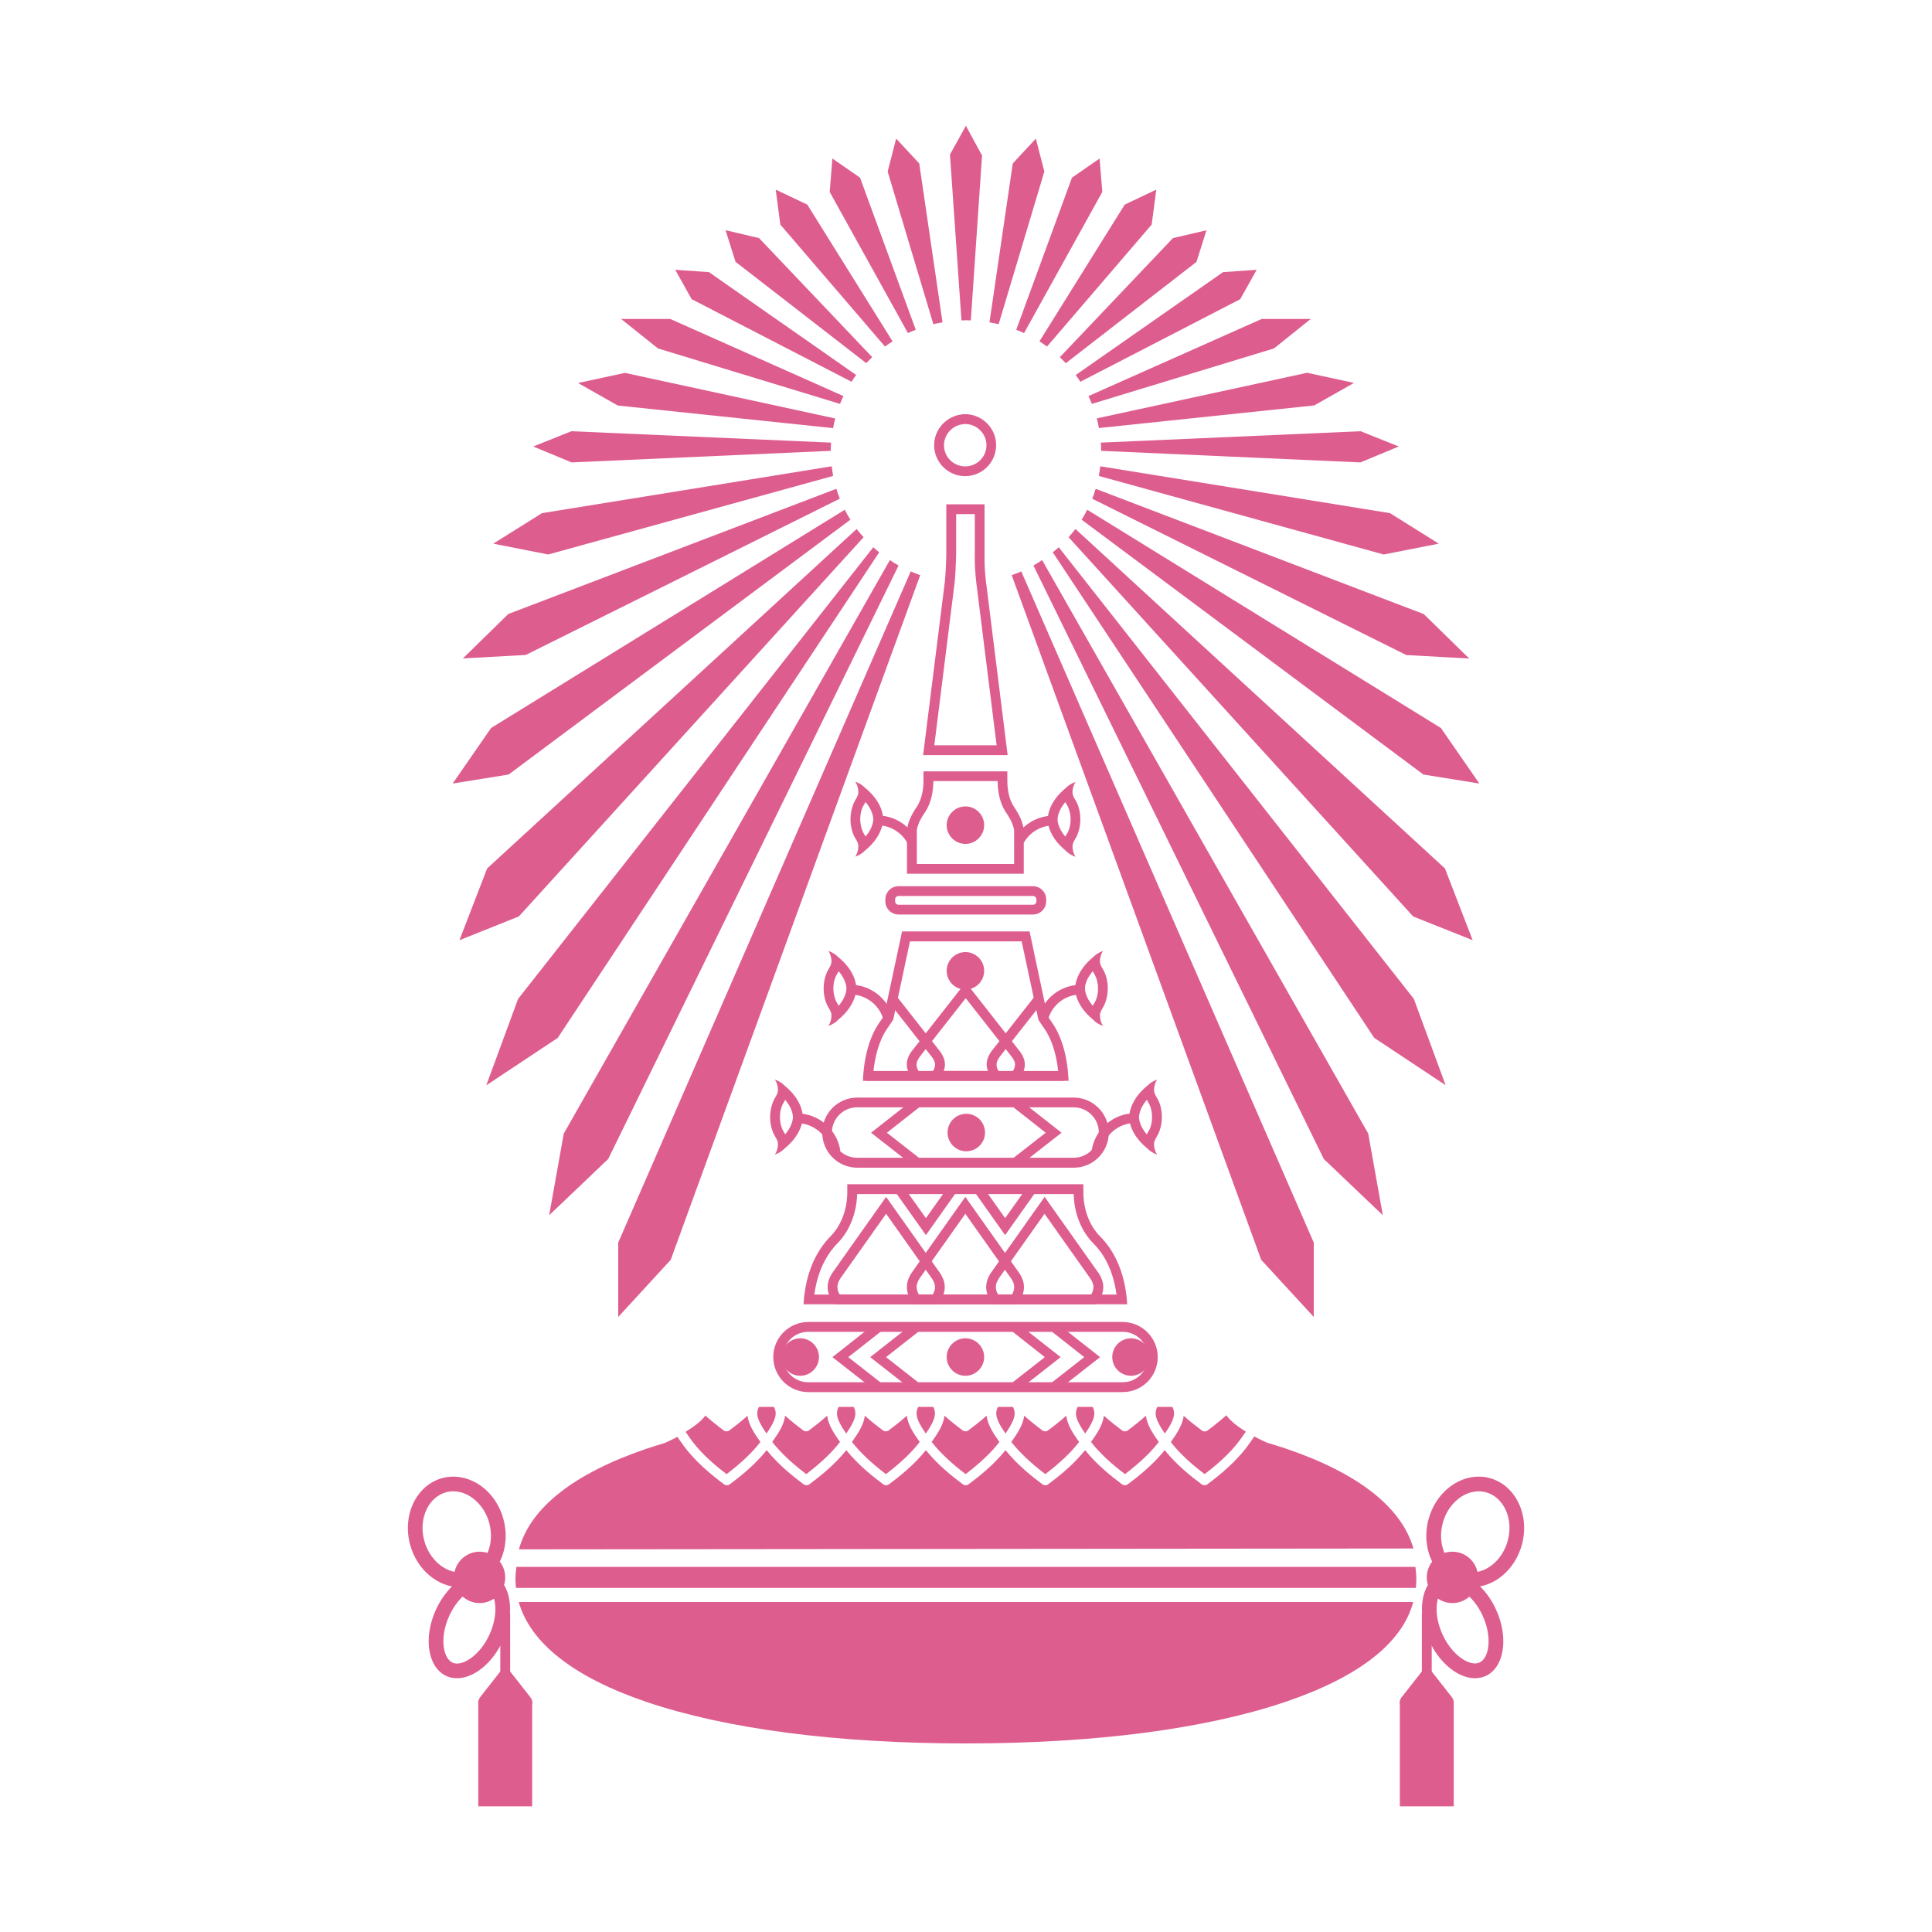 <?xml version="1.0" encoding="utf-8"?>
<!-- Generator: Adobe Illustrator 27.8.1, SVG Export Plug-In . SVG Version: 6.00 Build 0)  -->
<svg version="1.1" id="Layer_1" xmlns="http://www.w3.org/2000/svg" xmlns:xlink="http://www.w3.org/1999/xlink" x="0px" y="0px"
	 viewBox="0 0 200 200" style="enable-background:new 0 0 200 200;" xml:space="preserve">
<style type="text/css">
	.st0{fill:#939598;stroke:#000000;stroke-miterlimit:10;}
	.st1{fill:#FFFFFF;}
	.st2{fill:#015CA6;}
	.st3{clip-path:url(#SVGID_00000173152223417440004980000018422419044915878788_);}
	
		.st4{clip-path:url(#SVGID_00000036238649780280690700000013426287344727485582_);fill:url(#SVGID_00000024718019804497487630000013952825593328209833_);}
	.st5{clip-path:url(#SVGID_00000173152223417440004980000018422419044915878788_);fill:#FFFFFF;}
	
		.st6{clip-path:url(#SVGID_00000101802968002825092820000011026417959825361332_);fill:url(#SVGID_00000142143145826624502740000001396284459391806338_);}
	.st7{clip-path:url(#SVGID_00000173152223417440004980000018422419044915878788_);fill:#232020;}
	
		.st8{clip-path:url(#SVGID_00000068660608974111995610000012156325687417729709_);fill:url(#SVGID_00000020356455444581556420000004616147942627475612_);}
	.st9{fill:#231F20;}
	.st10{fill-rule:evenodd;clip-rule:evenodd;fill:#FFFFFF;}
	.st11{opacity:0.65;fill-rule:evenodd;clip-rule:evenodd;fill:#FFFFFF;}
	.st12{opacity:0.575;fill-rule:evenodd;clip-rule:evenodd;fill:#FFFFFF;}
	.st13{opacity:0.85;fill-rule:evenodd;clip-rule:evenodd;fill:#FFFFFF;}
	.st14{opacity:0.5;fill:#FFFFFF;}
	.st15{opacity:0.625;fill:#FFFFFF;}
	.st16{opacity:0.75;fill:#FFFFFF;}
	.st17{opacity:0.875;fill:#FFFFFF;}
	.st18{opacity:0.5;fill-rule:evenodd;clip-rule:evenodd;fill:#FFFFFF;}
	.st19{opacity:0.722;fill-rule:evenodd;clip-rule:evenodd;fill:#FFFFFF;}
	.st20{opacity:0.611;fill-rule:evenodd;clip-rule:evenodd;fill:#FFFFFF;}
	.st21{opacity:0.99;fill-rule:evenodd;clip-rule:evenodd;fill:#FFFFFF;}
	.st22{opacity:0.75;fill-rule:evenodd;clip-rule:evenodd;fill:#FFFFFF;}
	.st23{opacity:0.65;fill:#FFFFFF;}
	.st24{opacity:0.85;}
	.st25{opacity:0.625;fill-rule:evenodd;clip-rule:evenodd;fill:#FFFFFF;}
	.st26{opacity:0.875;fill-rule:evenodd;clip-rule:evenodd;fill:#FFFFFF;}
	.st27{fill:#00A79D;}
	.st28{fill:url(#SVGID_00000019641243661343027810000006233050167067116731_);}
	.st29{fill:url(#SVGID_00000054249936388614609990000017066742344510128051_);}
	.st30{fill:url(#SVGID_00000005968662135326183080000002126760983050516389_);}
	.st31{fill:#F9FAF6;}
	.st32{fill:#F4F5F0;}
	.st33{fill:#F0F2EB;}
	.st34{fill:#ECEEE6;}
	.st35{fill:#E8EBE1;}
	.st36{fill:#E4E8DC;}
	.st37{fill:#E1E5D7;}
	.st38{fill:#DDE2D3;}
	.st39{fill:#D9DFCE;}
	.st40{fill:#D5DDC9;}
	.st41{fill:#D2DAC5;}
	.st42{fill:#CED7C0;}
	.st43{fill:#CBD4BC;}
	.st44{fill:#C7D2B8;}
	.st45{fill:#C4CFB3;}
	.st46{fill:#C0CCAF;}
	.st47{fill:#BCCAAA;}
	.st48{fill:#B9C7A6;}
	.st49{fill:#B5C5A2;}
	.st50{fill:#B2C29E;}
	.st51{fill:#AFC09A;}
	.st52{fill:#ABBE96;}
	.st53{fill:#A7BB92;}
	.st54{fill:#A4B98E;}
	.st55{fill:#A1B78B;}
	.st56{fill:#9DB487;}
	.st57{fill:#9AB283;}
	.st58{fill:#97B080;}
	.st59{fill:#93AE7C;}
	.st60{fill:#90AC79;}
	.st61{fill:#8DAA75;}
	.st62{fill:url(#SVGID_00000082329649258421403030000000657006954362660024_);}
	.st63{fill:url(#SVGID_00000110444743575095882550000005645253821258290359_);}
	.st64{fill:#8CC483;}
	.st65{fill:url(#SVGID_00000083064729777129439290000001120425095070931892_);}
	.st66{fill:url(#SVGID_00000164485131057930434160000001884223492674601102_);}
	.st67{fill:#61A9A6;}
	.st68{fill:url(#SVGID_00000050663915952355001010000018064893090694956987_);}
	.st69{fill:url(#SVGID_00000023251058162361663000000007313193206765718426_);}
	.st70{fill:url(#SVGID_00000181073438055081713500000016709594129515001738_);}
	.st71{fill:url(#SVGID_00000176728356771965791710000003799739012533760152_);}
	.st72{fill:url(#SVGID_00000062912264483891190690000001119614357266826423_);}
	.st73{fill:url(#SVGID_00000073686802085955882360000013169469496631758999_);}
	.st74{fill:url(#SVGID_00000040576358227798882000000005096124595159718295_);}
	.st75{fill:url(#SVGID_00000076562474481404332700000016657060994627084940_);}
	.st76{fill:url(#SVGID_00000150064493865592501790000014484831388688317106_);}
	.st77{fill:url(#SVGID_00000145753790666934854590000001614824584860138162_);}
	.st78{fill:url(#SVGID_00000008148295482982066050000006927158293098687908_);}
	.st79{fill:url(#SVGID_00000039832014269526150920000006287795294776252302_);}
	.st80{fill:url(#SVGID_00000037689522372342141510000005913317436580220583_);}
	.st81{fill:url(#SVGID_00000088837549537815218360000008507091141803436446_);}
	.st82{fill:url(#SVGID_00000097474097043574978950000014200776166800213430_);}
	.st83{fill:url(#SVGID_00000014611269112587520860000009016481137729226390_);}
	.st84{fill:#F2F2F2;}
	.st85{fill:#EEEDEE;}
	.st86{fill:#C5C6C2;}
	.st87{fill:#C4C6C7;}
	.st88{fill:#E5E6E6;}
	.st89{fill:#C5C4C6;}
	.st90{fill:#E2E3E4;}
	.st91{fill:#B9BABC;}
	.st92{fill:#40A6B7;}
	.st93{fill:#56A646;}
	.st94{fill:#EAE9EB;}
	.st95{fill:#3A9DAE;}
	.st96{fill:#B2B4B7;}
	.st97{fill:#47859A;}
	.st98{fill:#505052;}
	.st99{fill:#919495;}
	.st100{fill:#A6A7AA;}
	.st101{fill:#78B042;}
	.st102{fill:#498D41;}
	.st103{fill:#C0C0C2;}
	.st104{fill:#9D9FA2;}
	.st105{fill:#9C9EA1;}
	.st106{fill:#FFFEF5;}
	.st107{fill:#F2F2EA;}
	.st108{fill:#D2D1CD;}
	.st109{fill:#DDDCD6;}
	.st110{fill:#5398AE;}
	.st111{fill:#5AA7C0;}
	.st112{fill:#58A1BA;}
	.st113{fill:#6FB8D7;}
	.st114{fill:#718E9E;}
	.st115{fill:#79CEEB;}
	.st116{fill:#45ABC9;}
	.st117{fill:#808285;}
	.st118{fill:#62BFDD;}
	.st119{fill:#BCBEC0;}
	.st120{fill:#D7D8DA;}
	.st121{fill:#BEBFC1;}
	.st122{fill:#E6E7E7;}
	.st123{fill:#C5C5C7;}
	.st124{fill:#39ACAE;}
	.st125{fill:#2B8D8F;}
	.st126{fill:#048E93;}
	.st127{fill:#077679;}
	.st128{fill:#BBBDBF;}
	.st129{fill:#C6C7C3;}
	.st130{fill:#A4A7A9;}
	.st131{fill:#D0D2D3;}
	.st132{fill:#999C9E;}
	.st133{fill:#EEEDED;}
	.st134{fill:#DBDDDD;}
	.st135{fill:#F5F5F5;}
	.st136{fill:#91A3AC;}
	.st137{fill:#E0E1E1;}
	.st138{fill:#97BACA;}
	.st139{fill:#B3C7D2;}
	.st140{fill:#F2F3F3;}
	.st141{fill:#BBCED4;}
	.st142{fill:#7E8B94;}
	.st143{fill:#6F7E85;}
	.st144{fill:#4A95B2;}
	.st145{fill:#4189A3;}
	.st146{fill:#5E7987;}
	.st147{fill:#9BA099;}
	.st148{fill:#AEB3AB;}
	.st149{fill:#9EC0CA;}
	.st150{fill:#8D918B;}
	.st151{fill:#B0B6AD;}
	.st152{fill:#E2DFD8;}
	.st153{fill:#CFCDC7;}
	.st154{fill:#979D96;}
	.st155{fill:#6F7D84;}
	.st156{fill:#748E97;}
	.st157{fill:#5EA59C;}
	.st158{fill:#4F8F86;}
	.st159{fill:#6BB8AD;}
	.st160{fill:#61AAA1;}
	.st161{fill:#26ACAC;}
	.st162{fill:#04989A;}
	.st163{fill:url(#SVGID_00000183969609853315881240000000014219786329317025_);}
	.st164{fill:#FEFEFE;}
	.st165{fill:#FCFCFC;}
	.st166{fill:#FBFBFB;}
	.st167{fill:#FAFAFA;}
	.st168{fill:#F9F9F9;}
	.st169{fill:#F8F8F8;}
	.st170{fill:#F7F7F7;}
	.st171{fill:#F6F6F6;}
	.st172{fill:#F6F5F5;}
	.st173{fill:#F5F4F4;}
	.st174{fill:#F4F4F3;}
	.st175{fill:#F3F3F2;}
	.st176{fill:#F3F2F2;}
	.st177{fill:#F2F1F1;}
	.st178{fill:#F1F1F0;}
	.st179{fill:#F0F0EF;}
	.st180{fill:#F0EFEF;}
	.st181{fill:#EFEFEE;}
	.st182{fill:#EEEEED;}
	.st183{fill:#EDECEC;}
	.st184{fill:#ECECEB;}
	.st185{fill:#EBEBEB;}
	.st186{fill:#EBEAEA;}
	.st187{fill:#EAEAE9;}
	.st188{fill:#E9E9E9;}
	.st189{fill:#E9E8E8;}
	.st190{fill:#E8E8E7;}
	.st191{fill:#E7E7E7;}
	.st192{fill:#E7E6E6;}
	.st193{fill:#E6E6E5;}
	.st194{fill:url(#SVGID_00000043431947644405357210000017234939927649001130_);}
	.st195{fill:#098FAA;stroke:#FFFFFF;stroke-width:0.431;stroke-miterlimit:10;}
	.st196{fill:url(#SVGID_00000126325123235132062320000011751522939607253153_);}
	.st197{fill:none;stroke:#FFFFFF;stroke-width:0.654;stroke-miterlimit:10;}
	.st198{fill:url(#SVGID_00000086688573399266319410000010043089620078069421_);}
	.st199{fill:url(#SVGID_00000114766093350757238410000005739152941280666240_);}
	.st200{fill:url(#SVGID_00000151545779411816425840000012571177138499309737_);}
	.st201{fill:url(#SVGID_00000088824576785318254480000006151558090708903085_);}
	.st202{fill:url(#SVGID_00000061445847220113048240000017034042625109628598_);}
	.st203{fill:url(#SVGID_00000174580720674582993540000013873418050065563573_);}
	.st204{fill:url(#SVGID_00000140704870376409605800000009022637482254713483_);}
	.st205{fill:url(#SVGID_00000108274587715337551680000001599106953121131951_);}
	.st206{fill:url(#SVGID_00000055668748265582065580000010185014599218518674_);}
	.st207{fill:url(#SVGID_00000118391947326936204010000015549077878629813649_);}
	.st208{fill:url(#SVGID_00000038386685040708205780000001918579303587654022_);}
	.st209{fill:url(#SVGID_00000118374493545510799320000007052588081762817456_);}
	.st210{fill:url(#SVGID_00000128452052868052895080000001760532876680154031_);}
	.st211{fill:url(#SVGID_00000052097579590319397740000014545661423510517438_);}
	.st212{fill:url(#SVGID_00000099646333242633909380000011950153404232851645_);}
	.st213{fill:url(#SVGID_00000070804911376177219570000001294571806882532014_);}
	.st214{fill:url(#SVGID_00000046311195461354105580000018078217007249383815_);}
	.st215{fill:url(#SVGID_00000067234619559365555270000013426550793447112361_);}
	.st216{fill:url(#SVGID_00000142137555553051712140000004828705058630178706_);}
	.st217{fill:url(#SVGID_00000041282906650693297970000005843927053202532005_);}
	.st218{fill:url(#SVGID_00000084526771828694411540000011829713437847035043_);}
	.st219{fill:url(#SVGID_00000021806175016456730600000003229574404289116042_);}
	.st220{fill:url(#SVGID_00000178892677190662576160000003445769824095030456_);}
	.st221{fill:url(#SVGID_00000088134976922211865080000006046255778195528852_);}
	.st222{fill:url(#SVGID_00000078751812358765624970000004524843017544314261_);}
	.st223{fill:url(#SVGID_00000173125000385856522140000008838423129733796228_);}
	.st224{fill:url(#SVGID_00000145033610167514989850000004907875476988226483_);}
	.st225{fill:url(#SVGID_00000155127419423699209420000014840953014474322872_);}
	.st226{fill:url(#SVGID_00000046322486609107046900000013147781964797673117_);}
	.st227{fill:url(#SVGID_00000183242679409519036290000011192710301215582620_);}
	.st228{fill:url(#SVGID_00000134214310785065729680000003434970429846009526_);}
	.st229{fill:url(#SVGID_00000046304696662924545950000002948672605715362224_);}
	.st230{fill:url(#SVGID_00000014606070098171979910000016518421215667565457_);}
	.st231{fill:#AFB0B2;}
	.st232{fill:#1172BA;}
	.st233{fill:#2BAAE2;}
	.st234{fill:#818181;}
	.st235{fill:#676767;}
	.st236{fill:#6A6B6E;}
	.st237{fill:#70CDDD;}
	.st238{fill:url(#SVGID_00000083076158752333816810000008991577768966328480_);}
	.st239{fill:url(#SVGID_00000081638104465526278070000011618847212001221549_);}
	.st240{fill:url(#SVGID_00000078023031501876474430000011533393868709879957_);}
	.st241{fill:url(#SVGID_00000168817814224590243770000011092593306183727748_);}
	.st242{fill:url(#SVGID_00000036964099424957834120000015174253233136790702_);}
	.st243{fill:url(#SVGID_00000099648993462421835630000017862076728023189948_);}
	.st244{fill:url(#SVGID_00000114793582618437164510000006219686384816897956_);}
	.st245{fill:url(#SVGID_00000073689312692548646050000018221162122905098389_);}
	.st246{fill:url(#SVGID_00000163776275446811308160000010088510843028186524_);}
	.st247{fill:url(#SVGID_00000017490854543386040910000012733280677641123519_);}
	.st248{fill:url(#SVGID_00000047754417892271878020000006598327863499164591_);}
	.st249{fill:url(#SVGID_00000045611368755438138130000009628588022370456510_);}
	.st250{fill:url(#SVGID_00000062185004337255229470000000958751596200564118_);}
	.st251{fill:url(#SVGID_00000099622702814649709340000018134885143105531312_);}
	.st252{fill:url(#SVGID_00000059271726676171367180000006482946487026843549_);}
	.st253{fill:url(#SVGID_00000059997826759264954730000006176282318394963638_);}
	.st254{fill:url(#SVGID_00000046313261815871511940000012606996883245748372_);}
	.st255{fill:url(#SVGID_00000015323344269807626380000014171781207457095820_);}
	.st256{fill:url(#SVGID_00000000903746348850110610000008321327918152250260_);}
	.st257{fill:#989898;}
	.st258{fill:#A1A2A5;}
	.st259{fill:url(#SVGID_00000005256209926885815230000012485655168941113749_);}
	.st260{fill:url(#SVGID_00000170957974228070021120000013059372419847303090_);}
	.st261{fill:url(#SVGID_00000091003621985110964480000007192276537404868490_);}
	.st262{fill:url(#SVGID_00000088132897987562558480000006409627321269828780_);}
	.st263{fill:#E7E5E5;}
	.st264{fill:#E1DFDF;}
	.st265{fill:#DBD9D9;}
	.st266{fill:#D5D3D3;}
	.st267{fill:#D0CDCD;}
	.st268{fill:#CAC8C8;}
	.st269{fill:#C5C3C2;}
	.st270{fill:#C0BDBD;}
	.st271{fill:#BBB8B8;}
	.st272{fill:#B6B3B3;}
	.st273{fill:#B2AFAF;}
	.st274{fill:#ADAAAA;}
	.st275{fill:#A8A5A5;}
	.st276{fill:#A3A0A0;}
	.st277{fill:#9F9C9C;}
	.st278{fill:#9B9798;}
	.st279{fill:#969393;}
	.st280{fill:#928F8F;}
	.st281{fill:#8D8B8B;}
	.st282{fill:#898787;}
	.st283{fill:#858383;}
	.st284{fill:#817F7F;}
	.st285{fill:#7D7B7B;}
	.st286{fill:#7A7878;}
	.st287{fill:#767474;}
	.st288{fill:#727171;}
	.st289{fill:#6E6D6D;}
	.st290{fill:#6B6A6A;}
	.st291{fill:#D6D7D9;}
	.st292{fill:#F1F1F2;}
	.st293{fill:url(#SVGID_00000072269458059622628880000004178126427826782398_);}
	.st294{fill:url(#SVGID_00000034062182176847581480000012482856658025362623_);}
	.st295{fill:url(#SVGID_00000021083347642427393520000010390432552503777668_);}
	.st296{fill:#6ABD45;}
	.st297{fill:url(#SVGID_00000001654038096786261660000002126265799174953913_);}
	.st298{fill:url(#SVGID_00000158746106299473587250000016464613443174192051_);}
	.st299{fill:url(#SVGID_00000073716218132705612220000004704042836109767867_);}
	.st300{fill:url(#SVGID_00000133506031457373189160000006576819713191250109_);}
	.st301{fill:url(#SVGID_00000091701458594195767600000008529386593985827730_);}
	.st302{fill:url(#SVGID_00000170961497177741359010000008337545497788828815_);}
	.st303{fill:url(#SVGID_00000119833054451036496180000016370210390074686896_);}
	.st304{fill:url(#SVGID_00000111175756055166214370000004528375397262326968_);}
	.st305{fill:url(#SVGID_00000161615032340940058100000003627429678620180123_);}
	.st306{fill:url(#SVGID_00000038397384415700530770000009980559142739322517_);}
	.st307{fill:url(#SVGID_00000006682598212514209370000015951363993344217789_);}
	.st308{fill:none;stroke:#FFFFFF;stroke-width:0.81;stroke-linecap:round;stroke-linejoin:round;stroke-miterlimit:10;}
	.st309{fill:url(#SVGID_00000147189994630539460060000011089684838730185659_);}
	.st310{fill:#F9F8F8;}
	.st311{fill:#F4F3F3;}
	.st312{fill:#EDECEB;}
	.st313{fill:#E5E4E4;}
	.st314{fill:#E2E0E1;}
	.st315{fill:#DEDDDD;}
	.st316{fill:#DAD9D9;}
	.st317{fill:#D7D6D6;}
	.st318{fill:#D3D2D3;}
	.st319{fill:#D0CFD0;}
	.st320{fill:#CDCCCC;}
	.st321{fill:#CAC9C9;}
	.st322{fill:#C6C5C6;}
	.st323{fill:#C3C2C3;}
	.st324{fill:#C0BFC0;}
	.st325{fill:#BDBCBD;}
	.st326{fill:#B9B9BA;}
	.st327{fill:#B6B6B7;}
	.st328{fill:#B3B3B4;}
	.st329{fill:#EFECF2;}
	.st330{fill:#D4E1DB;}
	.st331{fill:#F3F9F3;}
	.st332{fill:url(#SVGID_00000040537172057842013660000017871254789290087599_);}
	.st333{fill:url(#SVGID_00000134958451516971697380000011616993326328654512_);}
	.st334{fill:#5C5C61;}
	.st335{fill:#333333;}
	.st336{fill:#1A1A1A;}
	.st337{fill:url(#SVGID_00000102541901490829347340000002514549942933979559_);}
	.st338{fill:url(#SVGID_00000086669265409896534580000014558753873510147245_);}
	.st339{fill:url(#SVGID_00000154385381115643459160000014200656513511425708_);}
	.st340{fill:url(#SVGID_00000008838624086598744590000012760480648151642506_);}
	.st341{fill:url(#SVGID_00000074409962447827875690000004477799757479261886_);}
	.st342{fill:url(#SVGID_00000110438109614180469450000001831112595960142980_);}
	.st343{fill:url(#SVGID_00000069379273157905375310000011665264174381691555_);}
	.st344{fill:url(#SVGID_00000076601114452224741450000015040133315558288812_);}
	.st345{fill:url(#SVGID_00000101062131210277957200000015806667745391202189_);}
	.st346{fill:#C1CCC2;}
	.st347{fill:#C1282D;}
	.st348{fill:url(#SVGID_00000155824921240411656510000002846033129871333299_);}
	.st349{fill:url(#SVGID_00000169519504277195457260000005720372844853835675_);}
	.st350{fill:url(#SVGID_00000008116668033956761920000015855728918289611144_);}
	.st351{fill:url(#SVGID_00000024691186948695774210000003699307559440439680_);}
	.st352{fill:url(#SVGID_00000127016085434036731240000013182988018045896887_);}
	.st353{fill:url(#SVGID_00000054238785944595975910000016994209456624850105_);}
	.st354{fill:#21282C;}
	.st355{fill:#374045;}
	.st356{clip-path:url(#SVGID_00000087389799119161835530000011273745042673526411_);}
	.st357{fill:url(#SVGID_00000091721003930232353160000004038742588726192028_);}
	.st358{fill:url(#SVGID_00000091014012945519105610000006729165230733805983_);}
	.st359{fill:url(#SVGID_00000155848529975137073160000001063299079091996804_);}
	.st360{fill:url(#SVGID_00000069379166865924342870000000675670849334563990_);}
	.st361{fill:url(#SVGID_00000000934601751613692610000010918266201624007833_);}
	
		.st362{clip-path:url(#SVGID_00000087389799119161835530000011273745042673526411_);fill:url(#SVGID_00000042736672695704265190000011764344968186308541_);}
	
		.st363{clip-path:url(#SVGID_00000087389799119161835530000011273745042673526411_);fill:url(#SVGID_00000117662058048843852600000011499921668398475194_);}
	.st364{fill:url(#SVGID_00000089559968512241956380000011722909051252312214_);}
	.st365{fill:url(#SVGID_00000110451808211548888940000006378646540495486652_);}
	.st366{fill:url(#SVGID_00000154387675865031327290000007221994572610994091_);}
	.st367{fill:url(#SVGID_00000053522062199700441360000012539139312089702326_);}
	.st368{fill:url(#SVGID_00000010270026008064979510000012458687109475412114_);}
	.st369{fill:url(#SVGID_00000018948044887564238080000007270111778849634480_);}
	.st370{fill:url(#SVGID_00000137855074363696515240000002783610196929414844_);}
	.st371{fill:url(#SVGID_00000047759691582589995270000018318380295890404485_);}
	.st372{fill:url(#SVGID_00000106114482399073785260000004074656858320700320_);}
	.st373{fill:none;stroke:#D6D8D8;stroke-width:0.81;stroke-linecap:round;stroke-linejoin:round;stroke-miterlimit:10;}
	.st374{fill:#F7F6F6;}
	.st375{fill:#F1F0F0;}
	.st376{fill:#ECEBEA;}
	.st377{fill:#E7E6E5;}
	.st378{fill:#E3E1E0;}
	.st379{fill:#DEDCDC;}
	.st380{fill:#D9D7D7;}
	.st381{fill:#D1CFCE;}
	.st382{fill:#CCCACA;}
	.st383{fill:#C8C6C6;}
	.st384{fill:#C4C2C2;}
	.st385{fill:#C0BEBE;}
	.st386{fill:#BCBABA;}
	.st387{fill:#B9B6B6;}
	.st388{fill:#B5B3B2;}
	.st389{fill:#B1AFAF;}
	.st390{fill:#ADABAB;}
	.st391{fill:#A9A7A8;}
	.st392{fill:#A6A4A4;}
	.st393{fill:#A2A0A0;}
	.st394{fill:#9F9D9D;}
	.st395{fill:#9B999A;}
	.st396{fill:#979696;}
	.st397{fill:#949393;}
	.st398{fill:#919090;}
	.st399{fill:#8D8D8D;}
	.st400{fill:#8A898A;}
	.st401{fill:#878787;}
	.st402{fill:#848484;}
	.st403{fill:url(#SVGID_00000006674129792231192800000009940577690822857605_);}
	.st404{fill:url(#SVGID_00000099622708139522662570000012651808306770326190_);}
	.st405{fill:url(#SVGID_00000021092824538793555790000004368474184251829428_);}
	.st406{fill:url(#SVGID_00000121279944150468529240000010169443843255837081_);}
	.st407{fill:url(#SVGID_00000033359633386357992990000001704925764846509483_);}
	.st408{fill:url(#SVGID_00000127030133615327586830000002042888912729571243_);}
	.st409{fill:url(#SVGID_00000127747979229510160570000014756162216186868127_);}
	.st410{fill:url(#SVGID_00000048496652792358792900000018235068008712655238_);}
	.st411{fill:url(#SVGID_00000122715318510018342980000001266676139554606253_);}
	.st412{fill:url(#SVGID_00000112595262996126197260000006667107036519999927_);}
	.st413{fill:#232020;}
	.st414{fill:url(#SVGID_00000109750699146121277360000003802955317967137213_);}
	.st415{fill:#034EA2;}
	.st416{clip-path:url(#SVGID_00000023273817066608699260000017362315156217690264_);fill:#034EA2;}
	.st417{clip-path:url(#SVGID_00000023273817066608699260000017362315156217690264_);fill:#FFCB05;}
	.st418{clip-path:url(#SVGID_00000023273817066608699260000017362315156217690264_);fill:#ED1A3B;}
	.st419{fill:#F37021;}
	.st420{fill:#282560;}
	.st421{fill:#2DA9E1;}
	.st422{fill:#E9262A;}
	.st423{fill:#7E4394;}
	.st424{fill:none;stroke:#FFFFFF;stroke-width:1.079;}
	.st425{fill:#B5924B;}
	.st426{fill:#595A5C;}
	.st427{fill:#0664A7;}
	.st428{fill:#FFC533;}
	.st429{fill:#231F1F;}
	.st430{fill:#3A4B78;}
	.st431{fill:#E95B27;}
	.st432{fill:#EF5326;}
	.st433{fill:#21356B;}
	.st434{fill:#C5342D;}
	.st435{fill:#FCB715;}
	.st436{fill:#C8262D;}
	.st437{fill:#FFCD7C;}
	.st438{fill:#FECF8C;}
	.st439{fill:#E29726;}
	.st440{fill:#232022;}
	.st441{fill:#FFCB05;}
	.st442{fill:#CE9A2D;}
	.st443{fill:#FFCD67;}
	.st444{fill:#FDFDFD;}
	.st445{fill:#F4F4F4;}
	.st446{fill:#F3F3F3;}
	.st447{fill:#F1F1F1;}
	.st448{fill:#F0F0F0;}
	.st449{fill:#EEEEEE;}
	.st450{fill:#EDEDED;}
	.st451{fill:#ECECEC;}
	.st452{fill:#ECEBEB;}
	.st453{fill:#EBEBEA;}
	.st454{fill:#E8E8E8;}
	.st455{fill:#E8E7E7;}
	.st456{fill:#E5E5E4;}
	.st457{fill:#E4E4E4;}
	.st458{fill:#E4E3E3;}
	.st459{fill:#E3E2E2;}
	.st460{fill:#E2E1E1;}
	.st461{fill:#E1E1E0;}
	.st462{fill:#E0E0DF;}
	.st463{fill:#DFDFDF;}
	.st464{fill:#DFDEDE;}
	.st465{fill:#DDDDDC;}
	.st466{fill:#DCDCDB;}
	.st467{fill:#DBDBDA;}
	.st468{fill:#DBDADA;}
	.st469{fill:#D9D8D8;}
	.st470{fill:#D8D8D7;}
	.st471{fill:#D7D7D6;}
	.st472{fill:#D7D6D5;}
	.st473{fill:#D6D5D5;}
	.st474{fill:#D5D4D4;}
	.st475{fill:#D4D4D3;}
	.st476{fill:#D3D3D2;}
	.st477{fill:#D3D2D1;}
	.st478{fill:#D2D1D0;}
	.st479{fill:#D1D0D0;}
	.st480{fill:#D0CFCF;}
	.st481{fill:#CFCFCE;}
	.st482{fill:#CFCECD;}
	.st483{fill:#CECDCC;}
	.st484{fill:#CDCCCB;}
	.st485{fill:#CCCBCB;}
	.st486{fill:#CBCBCA;}
	.st487{fill:#CACAC9;}
	.st488{fill:#CAC9C8;}
	.st489{fill:#C9C8C7;}
	.st490{fill:#C8C7C6;}
	.st491{fill:#C7C6C6;}
	.st492{fill:#C6C6C5;}
	.st493{fill:#C6C5C4;}
	.st494{fill:#C5C4C3;}
	.st495{fill:#C4C3C2;}
	.st496{fill:#C3C2C1;}
	.st497{fill:#C2C2C1;}
	.st498{fill:#C2C1C0;}
	.st499{fill:#C1C0BF;}
	.st500{fill:#C0BFBE;}
	.st501{fill:#BFBEBD;}
	.st502{fill:#BEBDBC;}
	.st503{fill:#BDBCBB;}
	.st504{fill:#BCBBBA;}
	.st505{fill:#BBBAB9;}
	.st506{fill:#BAB9B8;}
	.st507{fill:#BAB9B7;}
	.st508{fill:#B9B8B7;}
	.st509{fill:#B8B7B6;}
	.st510{fill:#B7B6B5;}
	.st511{fill:#B6B5B4;}
	.st512{fill:#B5B4B3;}
	.st513{fill:#B4B3B2;}
	.st514{fill:#B3B2B1;}
	.st515{fill:#B2B1B0;}
	.st516{fill:#B1B0AF;}
	.st517{fill:#B1AFAE;}
	.st518{fill:#B0AFAE;}
	.st519{fill:#AFAEAD;}
	.st520{fill:#AEADAC;}
	.st521{fill:#ADACAB;}
	.st522{fill:#ADABAA;}
	.st523{fill:#ACABA9;}
	.st524{fill:#ABAAA9;}
	.st525{fill:#AAA9A8;}
	.st526{fill:#A9A8A7;}
	.st527{fill:#A9A7A6;}
	.st528{fill:#A8A6A5;}
	.st529{fill:#A7A6A4;}
	.st530{fill:#A6A5A4;}
	.st531{fill:#A5A4A3;}
	.st532{fill:#A5A3A2;}
	.st533{fill:#A4A2A1;}
	.st534{fill:#A3A2A0;}
	.st535{fill:#A2A19F;}
	.st536{fill:#A1A09F;}
	.st537{fill:#A09F9E;}
	.st538{fill:#A09E9D;}
	.st539{fill:#9F9D9C;}
	.st540{fill:#9E9D9B;}
	.st541{fill:#9D9C9A;}
	.st542{fill:#9C9B9A;}
	.st543{fill:#9C9A99;}
	.st544{fill:#9B9998;}
	.st545{fill:#9A9997;}
	.st546{fill:#999896;}
	.st547{fill:#989795;}
	.st548{fill:#989695;}
	.st549{fill:#979594;}
	.st550{fill:#969493;}
	.st551{fill:#959492;}
	.st552{fill:#949391;}
	.st553{fill:#949290;}
	.st554{fill:#939190;}
	.st555{fill:#92908F;}
	.st556{fill:#91908E;}
	.st557{fill:#908F8D;}
	.st558{fill:#908E8C;}
	.st559{fill:#8F8D8B;}
	.st560{fill:#8E8C8B;}
	.st561{fill:#8D8B8A;}
	.st562{fill:#8C8B89;}
	.st563{fill:#8B8A88;}
	.st564{fill:#8B8987;}
	.st565{fill:#8A8886;}
	.st566{fill:#898786;}
	.st567{fill:#888785;}
	.st568{fill:#878684;}
	.st569{fill:#878583;}
	.st570{fill:#868482;}
	.st571{fill:#858381;}
	.st572{fill:#848281;}
	.st573{fill:#838280;}
	.st574{fill:#83817F;}
	.st575{fill:#82807E;}
	.st576{fill:#817F7D;}
	.st577{fill:#807E7C;}
	.st578{fill:#7F7E7C;}
	.st579{fill:#7F7D7B;}
	.st580{fill:#7E7C7A;}
	.st581{fill:#7D7B79;}
	.st582{fill:#7C7A78;}
	.st583{fill:#7B7977;}
	.st584{fill:#7A7876;}
	.st585{fill:#797775;}
	.st586{fill:#787674;}
	.st587{fill:#777573;}
	.st588{fill:#767472;}
	.st589{fill:#757371;}
	.st590{fill:#747270;}
	.st591{fill:#73716F;}
	.st592{fill:#72706E;}
	.st593{fill:#716F6D;}
	.st594{fill:#706E6C;}
	.st595{fill:#6F6D6B;}
	.st596{fill:#6E6C6A;}
	.st597{fill:#6E6B69;}
	.st598{fill:#6D6B69;}
	.st599{fill:#6C6A68;}
	.st600{fill:#6B6967;}
	.st601{fill:#6A6866;}
	.st602{fill:#6A6765;}
	.st603{fill:#696764;}
	.st604{fill:#686664;}
	.st605{fill:#676563;}
	.st606{fill:#666462;}
	.st607{fill:#666361;}
	.st608{fill:#656260;}
	.st609{fill:#64625F;}
	.st610{fill:#63615F;}
	.st611{fill:#62605E;}
	.st612{fill:#615F5D;}
	.st613{fill:#615E5C;}
	.st614{fill:#605E5B;}
	.st615{fill:#5F5D5A;}
	.st616{fill:#5E5C5A;}
	.st617{fill:#5D5B59;}
	.st618{fill:#5D5A58;}
	.st619{fill:#5C5957;}
	.st620{fill:#5B5956;}
	.st621{fill:#5A5855;}
	.st622{fill:#595755;}
	.st623{fill:#595654;}
	.st624{fill:#585553;}
	.st625{fill:#575552;}
	.st626{fill:#565451;}
	.st627{fill:#555350;}
	.st628{fill:#555250;}
	.st629{fill:#54514F;}
	.st630{fill:#53504E;}
	.st631{fill:#52504D;}
	.st632{fill:#514F4C;}
	.st633{fill:#514E4B;}
	.st634{fill:#504D4B;}
	.st635{fill:#4F4C4A;}
	.st636{fill:#4E4C49;}
	.st637{fill:#4D4B48;}
	.st638{fill:#4C4A47;}
	.st639{fill:#4C4946;}
	.st640{fill:#4B4846;}
	.st641{fill:#4A4745;}
	.st642{fill:#494744;}
	.st643{fill:#484643;}
	.st644{fill:#484542;}
	.st645{fill:#474441;}
	.st646{fill:#464341;}
	.st647{fill:#454240;}
	.st648{fill:#44423F;}
	.st649{fill:#44413E;}
	.st650{fill:#43403D;}
	.st651{fill:#423F3C;}
	.st652{fill:#413E3C;}
	.st653{fill:#403E3B;}
	.st654{fill:#403D3A;}
	.st655{fill:#3F3C39;}
	.st656{fill:#3E3B38;}
	.st657{fill:#3D3A37;}
	.st658{fill:#3C3937;}
	.st659{fill:#3C3936;}
	.st660{fill:#3B3835;}
	.st661{fill:#3A3734;}
	.st662{fill:#393633;}
	.st663{fill:#383532;}
	.st664{fill:#373532;}
	.st665{fill:#373431;}
	.st666{fill:#363330;}
	.st667{fill:#35322F;}
	.st668{fill:#34312E;}
	.st669{fill:#33302D;}
	.st670{fill:#322F2C;}
	.st671{fill:#312E2B;}
	.st672{fill:#9CA0A4;}
	.st673{fill:url(#SVGID_00000178909190775443863060000012921869554808059304_);}
	.st674{filter:url(#Adobe_OpacityMaskFilter);}
	.st675{fill:url(#SVGID_00000163034890261895155810000005271487557157723315_);}
	.st676{mask:url(#SVGID_00000126281262013036176300000006928997053572609671_);fill:#FFFFFF;}
	.st677{fill:url(#SVGID_00000030448645783296170930000003212326503162382269_);}
	.st678{fill:url(#SVGID_00000071542971699349728450000014604754163158051220_);}
	.st679{fill:url(#SVGID_00000007421325652879670500000014758143057914891408_);}
	.st680{fill:url(#SVGID_00000017509661746896744160000002901117944762767768_);}
	.st681{filter:url(#Adobe_OpacityMaskFilter_00000182498665738422032690000012285694598822674606_);}
	.st682{fill:url(#SVGID_00000088847428773073273680000013192900867836832434_);}
	.st683{fill:url(#SVGID_00000145766673911783767750000002976725787704612736_);}
	.st684{fill:url(#SVGID_00000108998652011614840570000013833454541768334250_);}
	.st685{fill:url(#SVGID_00000011718417308080749610000017731859510362935228_);}
	.st686{fill:url(#SVGID_00000072959829728594132800000009656250708592529337_);}
	.st687{mask:url(#SVGID_00000083811946490276495830000003790042846049005996_);fill:#FFFFFF;}
	.st688{fill:url(#SVGID_00000037687932016050385460000014130350454404350626_);}
	.st689{fill:url(#SVGID_00000053534852087416477040000009053685319509871533_);}
	.st690{filter:url(#Adobe_OpacityMaskFilter_00000163753720215202989060000001951722820830074541_);}
	.st691{fill:url(#SVGID_00000066514253397959207290000009298502959330838415_);}
	.st692{mask:url(#SVGID_00000152984891355166257060000017989649485630695066_);fill:#FFFFFF;}
	.st693{filter:url(#Adobe_OpacityMaskFilter_00000121259798720090814180000010150542296686887077_);}
	.st694{fill:url(#SVGID_00000092450662108406723150000016876459686675324094_);}
	.st695{mask:url(#SVGID_00000026129552710553626020000016996442402138947758_);fill:#FFFFFF;}
	.st696{filter:url(#Adobe_OpacityMaskFilter_00000071551045431788601920000017051356874825597587_);}
	.st697{fill:url(#SVGID_00000129885540952330422790000000831551820378507140_);}
	.st698{mask:url(#SVGID_00000168093933553075802500000016507307974372945570_);fill:#FFFFFF;}
	.st699{fill:none;stroke:#C53830;stroke-width:0.061;}
	.st700{fill:none;}
	.st701{fill:#C5342D;stroke:#C5342D;stroke-width:0.015;}
	.st702{fill:#AB3927;}
	.st703{fill-rule:evenodd;clip-rule:evenodd;fill:#AB3927;}
	.st704{fill:#056D68;}
	.st705{fill:#FFD040;}
	.st706{fill:#C10230;}
	.st707{fill:#DE5D8F;}
	.st708{fill:#00A5D9;}
	.st709{fill:#A8996E;}
	.st710{fill:#DB0962;}
	.st711{fill:#4C5B52;}
	.st712{fill:#A777B1;}
	.st713{fill:#069547;}
	.st714{fill:#1D1D1B;}
	.st715{fill:#A77436;}
	.st716{fill:#F15A22;}
</style>
<g>
	<path class="st707" d="M94.28,59.15L64,128.63v7.7l5.43-5.91l25.83-70.88C94.94,59.43,94.61,59.3,94.28,59.15"/>
	<path class="st707" d="M92.12,57.98l-33.76,59.37l-1.51,8.45l6.11-5.82l30.06-61.44C92.73,58.38,92.43,58.19,92.12,57.98"/>
	<path class="st707" d="M90.4,56.65l-36.77,46.76l-3.29,8.94l7.39-4.9l33.28-50.27C90.8,57,90.6,56.83,90.4,56.65"/>
	<path class="st707" d="M88.68,54.76L50.43,89.9l-2.87,7.43l6.15-2.46L89.4,55.61C89.13,55.32,88.9,55.04,88.68,54.76"/>
	<path class="st707" d="M87.45,52.77L50.84,75.36l-3.98,5.75l5.79-0.93l35.38-26.38C87.82,53.46,87.63,53.12,87.45,52.77"/>
	<path class="st707" d="M86.58,50.6L52.62,63.56l-4.7,4.6l6.51-0.36l32.51-16.18C86.81,51.31,86.69,50.97,86.58,50.6"/>
	<path class="st707" d="M86.1,48.27l-29.99,4.85l-5.05,3.16l5.69,1.12l29.49-8.13C86.19,48.95,86.14,48.61,86.1,48.27"/>
	<path class="st707" d="M59.15,44.64l-3.95,1.58l3.97,1.65L86,46.67c0-0.28,0.01-0.57,0.03-0.85L59.15,44.64z"/>
	<path class="st707" d="M59.84,39.65l4.11,2.33l22.29,2.34c0.06-0.35,0.14-0.68,0.22-1l-21.77-4.72L59.84,39.65z"/>
	<path class="st707" d="M69.39,33.02H64.3l3.81,3.05l18.85,5.74c0.11-0.28,0.23-0.54,0.35-0.81L69.39,33.02z"/>
	<path class="st707" d="M73.39,28.17l-3.49-0.24l1.7,3.04l16.55,8.55c0.15-0.24,0.31-0.47,0.48-0.7L73.39,28.17z"/>
	<path class="st707" d="M78.58,24.65l-3.47-0.82l1.03,3.27l13.53,10.49c0.2-0.21,0.4-0.41,0.62-0.62L78.58,24.65z"/>
	<path class="st707" d="M91.61,35.87c0.25-0.18,0.51-0.35,0.79-0.53l-8.83-14.16l-3.27-1.55l0.48,3.62L91.61,35.87z"/>
	<path class="st707" d="M94.8,34.14l-5.77-15.75l-2.86-1.98l-0.28,3.46l8.1,14.61C94.25,34.36,94.52,34.24,94.8,34.14"/>
	<path class="st707" d="M96.62,33.56c0.31-0.07,0.62-0.14,0.95-0.19l-2.41-16.45l-2.39-2.57l-0.88,3.41L96.62,33.56z"/>
	<path class="st707" d="M100,33.15c0.17,0,0.34,0.01,0.5,0.02l1.16-17.07l-1.67-3.08l-1.65,2.98l1.19,17.17
		C99.68,33.16,99.84,33.15,100,33.15"/>
	<path class="st707" d="M105.72,59.15c-0.34,0.15-0.66,0.28-0.99,0.39l25.83,70.88l5.44,5.91v-7.7L105.72,59.15z"/>
	<path class="st707" d="M107.88,57.98c-0.31,0.21-0.61,0.39-0.9,0.56l30.06,61.44l6.11,5.82l-1.51-8.45L107.88,57.98z"/>
	<path class="st707" d="M109.6,56.65c-0.19,0.18-0.4,0.35-0.62,0.52l33.28,50.27l7.39,4.9l-3.29-8.94L109.6,56.65z"/>
	<path class="st707" d="M146.29,94.87l6.16,2.46l-2.87-7.43l-38.25-35.14c-0.21,0.28-0.45,0.56-0.71,0.85L146.29,94.87z"/>
	<path class="st707" d="M147.35,80.18l5.79,0.93l-3.98-5.75l-36.61-22.59c-0.18,0.35-0.37,0.7-0.58,1.03L147.35,80.18z"/>
	<path class="st707" d="M145.58,67.81l6.51,0.36l-4.7-4.6L113.42,50.6c-0.11,0.37-0.22,0.71-0.35,1.03L145.58,67.81z"/>
	<path class="st707" d="M148.94,56.28l-5.05-3.16l-29.99-4.85c-0.04,0.34-0.09,0.67-0.15,1l29.49,8.13L148.94,56.28z"/>
	<path class="st707" d="M140.83,47.87l3.97-1.65l-3.95-1.58l-26.89,1.18c0.02,0.28,0.03,0.57,0.03,0.85L140.83,47.87z"/>
	<path class="st707" d="M135.31,38.59l-21.77,4.72c0.08,0.32,0.16,0.65,0.22,1l22.29-2.34l4.11-2.33L135.31,38.59z"/>
	<path class="st707" d="M130.61,33.02L112.68,41c0.12,0.26,0.24,0.53,0.35,0.81l18.85-5.74l3.81-3.05H130.61z"/>
	<path class="st707" d="M126.61,28.17l-15.25,10.65c0.17,0.23,0.33,0.46,0.48,0.7l16.55-8.55l1.7-3.04L126.61,28.17z"/>
	<path class="st707" d="M121.42,24.65l-11.71,12.33c0.22,0.21,0.43,0.41,0.62,0.62l13.53-10.49l1.03-3.27L121.42,24.65z"/>
	<path class="st707" d="M108.39,35.87l10.83-12.62l0.48-3.62l-3.27,1.55l-8.83,14.16C107.88,35.52,108.14,35.69,108.39,35.87"/>
	<path class="st707" d="M105.2,34.14c0.28,0.11,0.55,0.22,0.81,0.34l8.1-14.61l-0.28-3.46l-2.86,1.98L105.2,34.14z"/>
	<path class="st707" d="M103.38,33.56l4.73-15.8l-0.88-3.41l-2.39,2.57l-2.41,16.45C102.75,33.42,103.07,33.49,103.38,33.56"/>
	<path class="st707" d="M91.71,152.6c1.52-1.16,2.65-2.23,3.5-3.33l-0.08-0.11c-0.5-0.71-1.16-1.67-1.25-2.61
		c-0.56,0.5-1.18,1-1.88,1.52c-0.09,0.07-0.2,0.1-0.3,0.1c-0.11,0-0.21-0.03-0.3-0.1c-0.7-0.52-1.32-1.02-1.88-1.52
		c-0.09,0.94-0.75,1.9-1.25,2.61l-0.08,0.11C89.06,150.37,90.19,151.45,91.71,152.6"/>
	<path class="st707" d="M71.35,148.77c0.88,1.28,2.11,2.51,3.87,3.83c1.52-1.16,2.65-2.23,3.5-3.33l-0.08-0.11
		c-0.5-0.71-1.16-1.67-1.25-2.61c-0.56,0.5-1.18,1-1.88,1.52c-0.09,0.07-0.2,0.1-0.3,0.1c-0.11,0-0.21-0.03-0.3-0.1
		c-0.7-0.52-1.33-1.03-1.89-1.53c-0.45,0.61-1.26,1.2-2.05,1.68c0.08,0.13,0.17,0.25,0.25,0.36L71.35,148.77z"/>
	<path class="st707" d="M88.55,146.33c0-0.27-0.08-0.5-0.18-0.69h-1.55c-0.1,0.18-0.18,0.41-0.18,0.69c0,0.62,0.52,1.43,0.96,2.07
		C88.03,147.76,88.55,146.95,88.55,146.33"/>
	<path class="st707" d="M96.79,146.33c0-0.27-0.08-0.5-0.18-0.69h-1.55c-0.1,0.18-0.18,0.41-0.18,0.69c0,0.62,0.52,1.43,0.96,2.07
		C96.28,147.76,96.79,146.95,96.79,146.33"/>
	<path class="st707" d="M80.3,146.33c0-0.27-0.08-0.5-0.18-0.69h-1.55c-0.1,0.18-0.18,0.41-0.18,0.69c0,0.62,0.52,1.43,0.96,2.07
		C79.78,147.76,80.3,146.95,80.3,146.33"/>
	<path class="st707" d="M83.46,152.6c1.52-1.16,2.65-2.23,3.5-3.33l-0.08-0.11c-0.5-0.71-1.15-1.67-1.25-2.61
		c-0.67,0.6-1.33,1.11-1.88,1.52c-0.09,0.07-0.19,0.1-0.3,0.1s-0.21-0.03-0.3-0.1c-0.7-0.52-1.32-1.02-1.88-1.52
		c-0.09,0.94-0.75,1.89-1.25,2.61l-0.08,0.11C80.81,150.37,81.94,151.45,83.46,152.6"/>
	<path class="st707" d="M99.96,152.6c1.52-1.16,2.65-2.23,3.5-3.33l-0.08-0.11c-0.5-0.71-1.15-1.67-1.25-2.61
		c-0.67,0.6-1.33,1.11-1.88,1.52c-0.09,0.07-0.2,0.1-0.3,0.1s-0.21-0.03-0.3-0.1c-0.7-0.52-1.32-1.02-1.88-1.52
		c-0.09,0.94-0.75,1.9-1.25,2.61l-0.08,0.11C97.31,150.37,98.44,151.45,99.96,152.6"/>
	<path class="st707" d="M124.7,152.6c1.75-1.33,2.99-2.55,3.87-3.83l0.13-0.18c0.09-0.12,0.18-0.26,0.27-0.39
		c-0.79-0.49-1.59-1.08-2.02-1.69c-0.58,0.51-1.22,1.04-1.94,1.57c-0.09,0.07-0.2,0.1-0.3,0.1c-0.11,0-0.21-0.03-0.3-0.1
		c-0.55-0.41-1.21-0.92-1.88-1.52c-0.09,0.93-0.75,1.89-1.25,2.61l-0.08,0.11C122.05,150.37,123.18,151.45,124.7,152.6"/>
	<path class="st707" d="M121.54,146.33c0-0.27-0.08-0.5-0.18-0.69h-1.55c-0.1,0.18-0.18,0.41-0.18,0.69c0,0.62,0.52,1.43,0.96,2.07
		C121.02,147.76,121.54,146.95,121.54,146.33"/>
	<path class="st707" d="M133.09,149.95c-0.63-0.21-1.28-0.41-1.94-0.61c-0.13-0.06-0.66-0.29-1.31-0.64
		c-0.11,0.16-0.22,0.32-0.32,0.47l-0.13,0.18c-1.31,1.9-3.14,3.36-4.4,4.3c-0.09,0.07-0.19,0.1-0.3,0.1c-0.11,0-0.21-0.03-0.3-0.1
		c-1.09-0.81-2.59-2-3.82-3.53c-1.23,1.53-2.74,2.73-3.82,3.53c-0.09,0.07-0.19,0.1-0.3,0.1c-0.1,0-0.21-0.03-0.3-0.1
		c-1.09-0.81-2.59-2-3.82-3.53c-1.23,1.53-2.74,2.73-3.82,3.53c-0.09,0.07-0.19,0.1-0.3,0.1c-0.11,0-0.21-0.03-0.3-0.1
		c-1.09-0.81-2.59-2-3.82-3.53c-1.23,1.53-2.74,2.73-3.82,3.53c-0.09,0.07-0.19,0.1-0.3,0.1c-0.11,0-0.21-0.03-0.3-0.1
		c-1.09-0.81-2.59-2-3.82-3.53c-1.23,1.53-2.74,2.73-3.82,3.53c-0.09,0.07-0.2,0.1-0.3,0.1s-0.21-0.03-0.3-0.1
		c-1.09-0.81-2.59-2-3.82-3.53c-1.23,1.53-2.74,2.73-3.82,3.53c-0.09,0.07-0.19,0.1-0.3,0.1c-0.11,0-0.21-0.03-0.3-0.1
		c-1.09-0.81-2.59-2-3.82-3.53c-1.23,1.53-2.74,2.73-3.82,3.53c-0.09,0.07-0.19,0.1-0.3,0.1c-0.11,0-0.21-0.03-0.3-0.1
		c-1.26-0.94-3.09-2.4-4.4-4.3l-0.13-0.18c-0.09-0.14-0.2-0.28-0.3-0.43c-0.73,0.39-1.29,0.63-1.29,0.63h0.01
		c-0.64,0.19-1.27,0.39-1.88,0.59c-7.57,2.57-12.08,6.14-13.24,10.43l92.6-0.09C145.1,156.04,140.6,152.49,133.09,149.95"/>
	<path class="st707" d="M105.04,146.33c0-0.27-0.08-0.5-0.18-0.69h-1.55c-0.1,0.18-0.18,0.41-0.18,0.69c0,0.62,0.52,1.43,0.96,2.07
		C104.52,147.76,105.04,146.95,105.04,146.33"/>
	<path class="st707" d="M108.21,152.6c1.52-1.16,2.65-2.23,3.5-3.33l-0.08-0.11c-0.5-0.71-1.16-1.67-1.25-2.61
		c-0.56,0.5-1.18,1-1.88,1.52c-0.09,0.07-0.2,0.1-0.3,0.1s-0.21-0.03-0.3-0.1c-0.7-0.52-1.32-1.02-1.88-1.52
		c-0.09,0.94-0.75,1.9-1.25,2.61l-0.08,0.11C105.56,150.37,106.69,151.45,108.21,152.6"/>
	<path class="st707" d="M113.29,146.33c0-0.27-0.08-0.5-0.18-0.69h-1.55c-0.1,0.18-0.18,0.41-0.18,0.69c0,0.62,0.52,1.43,0.96,2.07
		C112.77,147.76,113.29,146.95,113.29,146.33"/>
	<path class="st707" d="M116.46,152.6c1.52-1.16,2.65-2.23,3.5-3.33l-0.08-0.11c-0.5-0.71-1.16-1.67-1.25-2.61
		c-0.56,0.5-1.18,1-1.88,1.52c-0.09,0.07-0.2,0.1-0.3,0.1s-0.21-0.03-0.3-0.1c-0.7-0.52-1.32-1.02-1.88-1.52
		c-0.09,0.94-0.75,1.9-1.25,2.61l-0.08,0.11C113.8,150.37,114.93,151.45,116.46,152.6"/>
	<path class="st707" d="M66.91,176.18c8.3,2.81,19.73,4.3,33.07,4.3c13.35,0,24.78-1.49,33.08-4.3c7.57-2.57,12.08-6.05,13.24-10.34
		l-92.6,0C54.9,170.09,59.4,173.63,66.91,176.18"/>
	<path class="st707" d="M53.41,164.38c-0.03-0.3-0.05-0.6-0.05-0.91c0-0.44,0.04-0.86,0.1-1.27h93.06c0.06,0.41,0.1,0.84,0.1,1.27
		c0,0.31-0.02,0.61-0.05,0.91H53.41z"/>
	<path class="st707" d="M46.93,154.38L46.93,154.38c1.64,0,3.21,1.39,3.72,3.29c0.3,1.13,0.21,2.29-0.26,3.26
		c-0.43,0.89-1.15,1.52-2,1.75c-0.24,0.07-0.5,0.1-0.75,0.1c-1.64,0-3.21-1.39-3.72-3.29c-0.31-1.13-0.22-2.29,0.25-3.26
		c0.43-0.89,1.15-1.52,2.01-1.75C46.43,154.41,46.68,154.38,46.93,154.38 M46.93,152.86c-0.38,0-0.76,0.05-1.14,0.15
		c-2.67,0.72-4.17,3.8-3.34,6.88c0.71,2.64,2.9,4.42,5.19,4.42c0.38,0,0.76-0.05,1.14-0.15c2.67-0.72,4.17-3.8,3.34-6.88
		C51.42,154.64,49.23,152.86,46.93,152.86"/>
	<path class="st707" d="M49.87,164.27L49.87,164.27c0.17,0,0.33,0.03,0.47,0.1c0.44,0.2,0.76,0.75,0.89,1.51
		c0.16,0.98-0.04,2.19-0.55,3.31c-0.89,1.96-2.4,3.02-3.37,3.02c-0.17,0-0.33-0.03-0.47-0.1c-0.44-0.2-0.76-0.75-0.89-1.51
		c-0.16-0.98,0.04-2.19,0.55-3.31C47.38,165.33,48.9,164.27,49.87,164.27 M49.87,162.75c-1.73,0-3.68,1.54-4.76,3.92
		c-1.31,2.9-0.82,5.96,1.1,6.83c0.35,0.16,0.72,0.23,1.1,0.23c1.73,0,3.68-1.54,4.76-3.92c1.31-2.9,0.82-5.96-1.1-6.83
		C50.62,162.82,50.25,162.75,49.87,162.75"/>
	<path class="st707" d="M49.65,165.95c-1.46,0-2.66-1.2-2.66-2.66c0-1.47,1.2-2.66,2.66-2.66s2.65,1.19,2.65,2.66
		C52.3,164.75,51.12,165.95,49.65,165.95"/>
	<rect x="51.79" y="167" class="st707" width="1.02" height="8.3"/>
	<path class="st707" d="M54.85,176.79c0.15-0.16,0.25-0.36,0.25-0.58c0-0.18-0.07-0.34-0.17-0.48l-2.63-3.35l-2.57,3.28
		c-0.13,0.17-0.22,0.35-0.22,0.56c0,0.22,0.09,0.42,0.25,0.58H54.85z"/>
	<rect x="49.51" y="176.13" class="st707" width="5.58" height="10.86"/>
	<path class="st707" d="M153.07,154.38c0.25,0,0.5,0.03,0.75,0.1c0.86,0.23,1.57,0.85,2.01,1.75c0.47,0.97,0.56,2.13,0.25,3.26
		c-0.51,1.91-2.08,3.29-3.72,3.29c-0.25,0-0.5-0.03-0.75-0.1c-0.86-0.23-1.57-0.85-2-1.75c-0.47-0.97-0.56-2.13-0.26-3.26
		C149.86,155.77,151.42,154.38,153.07,154.38 M153.07,152.86c-2.29,0-4.48,1.78-5.19,4.42c-0.83,3.08,0.66,6.16,3.34,6.88
		c0.38,0.1,0.76,0.15,1.14,0.15c2.29,0,4.48-1.78,5.19-4.42c0.83-3.08-0.67-6.16-3.34-6.88
		C153.83,152.9,153.45,152.86,153.07,152.86"/>
	<path class="st707" d="M150.13,164.27c0.97,0,2.48,1.06,3.37,3.02c1,2.21,0.65,4.37-0.34,4.81c-0.14,0.06-0.3,0.1-0.47,0.1
		c-0.97,0-2.48-1.06-3.37-3.02c-0.51-1.12-0.71-2.32-0.55-3.31c0.12-0.76,0.45-1.31,0.89-1.51
		C149.81,164.3,149.96,164.27,150.13,164.27 M150.13,162.75c-0.38,0-0.75,0.07-1.1,0.23c-1.92,0.87-2.41,3.93-1.1,6.83
		c1.08,2.38,3.03,3.92,4.76,3.92c0.38,0,0.75-0.08,1.1-0.23c1.92-0.87,2.41-3.93,1.1-6.83
		C153.82,164.28,151.86,162.75,150.13,162.75"/>
	<path class="st707" d="M150.35,165.95c1.46,0,2.66-1.2,2.66-2.66c0-1.47-1.2-2.66-2.66-2.66s-2.65,1.19-2.65,2.66
		C147.7,164.75,148.88,165.95,150.35,165.95"/>
	<rect x="147.19" y="167" class="st707" width="1.02" height="8.3"/>
	<path class="st707" d="M145.15,176.79c-0.15-0.16-0.25-0.36-0.25-0.58c0-0.18,0.07-0.34,0.17-0.48l2.63-3.35l2.57,3.28
		c0.13,0.17,0.22,0.35,0.22,0.56c0,0.22-0.09,0.42-0.25,0.58H145.15z"/>
	<rect x="144.91" y="176.13" class="st707" width="5.58" height="10.86"/>
	<path class="st707" d="M111.15,123.61c0.04,1.99,0.78,3.84,2.03,5.1c0.92,0.91,2.03,2.55,2.4,5.3h-7.15H91.41H84.3
		c0.37-2.73,1.48-4.37,2.4-5.31c1.25-1.27,1.98-3.12,2.03-5.09H111.15 M112.16,122.59H87.71v0.82c0,1.8-0.64,3.46-1.74,4.58
		c-1.18,1.2-2.58,3.36-2.79,7.03h8.23h17.02h8.26c-0.22-3.67-1.62-5.84-2.81-7.03c-1.1-1.11-1.73-2.78-1.73-4.58V122.59z"/>
	<path class="st707" d="M99.98,43.89l0.1,0.01c1.14,0.09,2.04,1.05,2.04,2.19c0,1.21-0.99,2.19-2.2,2.19c-1.21,0-2.2-0.98-2.2-2.19
		c0-1.12,0.88-2.08,2.01-2.18l0.09-0.01L99.98,43.89 M100.16,42.88l-0.53,0v0.01c-1.63,0.16-2.93,1.54-2.93,3.19
		c0,1.77,1.44,3.21,3.21,3.21c1.77,0,3.21-1.44,3.21-3.21c0-1.67-1.31-3.06-2.97-3.2V42.88z"/>
	<path class="st707" d="M100.91,53.22v4.12c-0.02,1.01,0.04,2.02,0.16,3l2.1,16.81h-6.45l2.1-16.81c0.09-0.72,0.16-2.69,0.16-2.98
		v-4.14H100.91 M101.92,52.21h-3.96v5.15c0.01,0.27-0.07,2.18-0.15,2.86l-2.25,17.95h8.75l-2.24-17.95
		c-0.12-0.94-0.17-1.9-0.15-2.86V52.21z"/>
	<path class="st707" d="M105.76,97.44l1.7,7.95l0.04,0.18l0.1,0.16c0.15,0.23,0.29,0.44,0.43,0.63c0.57,0.78,1.26,2.17,1.51,4.52
		h-4.16H94.56h-4.14c0.25-2.33,0.93-3.73,1.51-4.53c0.14-0.2,0.29-0.42,0.44-0.65l0.1-0.16l0.04-0.18l1.69-7.91H105.76
		 M106.58,96.42h-13.2l-1.86,8.72c-0.14,0.22-0.28,0.43-0.42,0.62c-0.75,1.04-1.64,2.93-1.77,6.13h0.75h4.48h10.81h4.5h0.75
		c-0.14-3.2-1.03-5.1-1.78-6.13c-0.13-0.18-0.26-0.38-0.4-0.58L106.58,96.42z"/>
	<path class="st707" d="M103.27,80.86c0.01,1.2,0.28,2.29,0.77,3.09c0.04,0.07,0.09,0.14,0.14,0.21c0.29,0.44,0.65,0.99,0.8,1.75
		v2.46v1.07h-5h-0.06h-5.01v-1.07v-2.46c0.14-0.76,0.5-1.3,0.79-1.74c0.05-0.08,0.1-0.16,0.15-0.23c0.49-0.8,0.77-1.89,0.77-3.08
		H103.27 M104.28,79.85H95.6v0.98c0,1.01-0.23,1.94-0.62,2.57c-0.3,0.48-0.89,1.26-1.09,2.42v2.55v2.08h6.02h0.06h6.01v-2.08v-2.55
		c-0.2-1.16-0.79-1.94-1.09-2.42c-0.39-0.62-0.61-1.56-0.61-2.57V79.85z"/>
	<path class="st707" d="M99.94,87.36c-1.07,0-1.94-0.87-1.94-1.94c0-1.07,0.87-1.94,1.94-1.94s1.94,0.87,1.94,1.94
		C101.88,86.48,101.01,87.36,99.94,87.36"/>
	<path class="st707" d="M99.94,102.44c-1.07,0-1.94-0.87-1.94-1.94c0-1.07,0.87-1.94,1.94-1.94s1.94,0.87,1.94,1.94
		C101.88,101.57,101.01,102.44,99.94,102.44"/>
	<path class="st707" d="M106.93,92.75c0.2,0,0.36,0.16,0.36,0.36v0.19c0,0.2-0.16,0.36-0.36,0.36H93.02c-0.2,0-0.36-0.16-0.36-0.36
		v-0.19c0-0.2,0.16-0.36,0.36-0.36H106.93 M106.93,91.74H93.02c-0.76,0-1.37,0.62-1.37,1.37v0.19c0,0.76,0.62,1.37,1.37,1.37h13.91
		c0.76,0,1.37-0.62,1.37-1.37v-0.19C108.3,92.36,107.69,91.74,106.93,91.74"/>
	<path class="st707" d="M97.04,135.02h-10.6l-0.15-0.18c-0.4-0.47-0.61-1.03-0.61-1.61c0-0.5,0.17-0.99,0.52-1.51l5.53-7.82
		l5.64,7.97c0.2,0.33,0.43,0.79,0.43,1.36c0,0.58-0.21,1.14-0.61,1.61L97.04,135.02z M86.93,134.01h9.62
		c0.13-0.2,0.24-0.46,0.24-0.78c0-0.25-0.08-0.5-0.27-0.81l-4.79-6.77l-4.7,6.64c-0.23,0.34-0.34,0.64-0.34,0.94
		C86.69,133.55,86.8,133.81,86.93,134.01"/>
	<path class="st707" d="M105.24,135.02h-10.6l-0.15-0.18c-0.4-0.47-0.61-1.03-0.61-1.61c0-0.5,0.17-0.99,0.52-1.51l5.53-7.82
		l5.64,7.97c0.2,0.33,0.43,0.79,0.43,1.36c0,0.58-0.21,1.14-0.61,1.61L105.24,135.02z M95.13,134.01h9.62
		c0.13-0.2,0.24-0.46,0.24-0.78c0-0.25-0.08-0.5-0.27-0.81l-4.79-6.77l-4.7,6.64c-0.23,0.34-0.34,0.64-0.34,0.94
		C94.89,133.55,95,133.81,95.13,134.01"/>
	<path class="st707" d="M113.45,135.02h-10.6l-0.15-0.18c-0.4-0.47-0.61-1.03-0.61-1.61c0-0.5,0.17-0.99,0.52-1.51l5.53-7.82
		l5.64,7.97c0.2,0.33,0.43,0.79,0.43,1.36c0,0.58-0.21,1.14-0.61,1.61L113.45,135.02z M103.33,134.01h9.62
		c0.13-0.2,0.24-0.46,0.24-0.78c0-0.25-0.08-0.5-0.27-0.81l-4.79-6.77l-4.7,6.64c-0.23,0.34-0.34,0.64-0.34,0.94
		C103.09,133.55,103.2,133.81,103.33,134.01"/>
	<path class="st707" d="M86.82,100.54c0.8,0.94,0.8,1.71,0.8,1.75l0,0.05l0,0.03c0,0.04,0,0.81-0.8,1.75
		c-0.04-0.08-0.09-0.16-0.13-0.23l-0.05-0.09l-0.02-0.03l-0.02-0.03c0-0.01-0.32-0.54-0.33-1.41c0-0.88,0.32-1.4,0.33-1.41
		l0.02-0.03l0.02-0.03l0.05-0.09C86.74,100.69,86.78,100.62,86.82,100.54 M85.76,98.44c0.18,0.29,0.29,0.61,0.31,0.95
		c0.03,0.41-0.12,0.62-0.31,0.96c0,0-0.49,0.74-0.5,1.97c0,1.23,0.5,1.97,0.5,1.97c0.19,0.33,0.34,0.54,0.31,0.96
		c-0.02,0.34-0.13,0.66-0.31,0.95c0.42-0.15,0.77-0.37,1.03-0.65c1.87-1.54,1.85-3.1,1.85-3.23c0.01-0.13,0.03-1.69-1.85-3.23
		C86.53,98.82,86.18,98.59,85.76,98.44"/>
	<path class="st707" d="M91.49,105.71c-0.35-1.6-1.8-2.76-3.44-2.76v-1.01c2.11,0,3.97,1.5,4.43,3.56L91.49,105.71z"/>
	<path class="st707" d="M113.12,100.54c0.04,0.08,0.09,0.16,0.13,0.23l0.05,0.09l0.02,0.03l0.02,0.03c0,0.01,0.32,0.54,0.33,1.41
		c0,0.88-0.32,1.4-0.33,1.41l-0.02,0.03l-0.02,0.03l-0.05,0.09c-0.04,0.07-0.09,0.15-0.13,0.23c-0.8-0.94-0.8-1.71-0.8-1.75l0-0.05
		l0-0.03C112.31,102.25,112.31,101.48,113.12,100.54 M114.18,98.44c-0.42,0.15-0.77,0.38-1.03,0.65c-1.87,1.54-1.85,3.1-1.85,3.23
		c-0.01,0.13-0.03,1.69,1.85,3.23c0.25,0.28,0.61,0.5,1.03,0.65c-0.18-0.29-0.29-0.61-0.31-0.95c-0.03-0.41,0.12-0.63,0.31-0.96
		c0,0,0.49-0.74,0.5-1.97c0-1.24-0.5-1.97-0.5-1.97c-0.19-0.33-0.34-0.54-0.31-0.96C113.89,99.06,113.99,98.73,114.18,98.44"/>
	<path class="st707" d="M108.49,105.55l-0.98-0.26c0.53-1.97,2.33-3.35,4.38-3.35v1.01C110.29,102.95,108.9,104.02,108.49,105.55"/>
	<path class="st707" d="M89.6,83.02c0.8,0.94,0.8,1.71,0.8,1.75l0,0.05l0,0.03c0,0.04,0,0.81-0.8,1.75
		c-0.04-0.08-0.09-0.16-0.13-0.23l-0.05-0.09l-0.02-0.03l-0.02-0.03c0-0.01-0.32-0.54-0.33-1.41c0-0.88,0.32-1.4,0.33-1.41
		l0.02-0.03l0.02-0.03l0.05-0.09C89.51,83.18,89.56,83.1,89.6,83.02 M88.54,80.92c0.18,0.29,0.29,0.61,0.31,0.95
		c0.03,0.41-0.12,0.63-0.31,0.96c0,0-0.49,0.74-0.5,1.97c0,1.23,0.5,1.97,0.5,1.97c0.19,0.33,0.34,0.54,0.31,0.96
		c-0.02,0.34-0.13,0.66-0.31,0.95c0.42-0.15,0.77-0.38,1.03-0.65c1.87-1.54,1.85-3.1,1.85-3.23c0.01-0.13,0.03-1.69-1.85-3.23
		C89.31,81.3,88.96,81.07,88.54,80.92"/>
	<path class="st707" d="M93.89,87.2c-0.63-1.09-1.8-1.77-3.06-1.77v-1.01c1.62,0,3.13,0.87,3.94,2.28L93.89,87.2z"/>
	<path class="st707" d="M110.28,83.03c0.04,0.08,0.09,0.16,0.13,0.23l0.05,0.09l0.02,0.03l0.02,0.03c0,0.01,0.32,0.54,0.33,1.41
		c0,0.88-0.32,1.4-0.33,1.41l-0.02,0.03l-0.02,0.03l-0.05,0.09c-0.04,0.07-0.09,0.15-0.13,0.23c-0.8-0.94-0.8-1.71-0.8-1.75l0-0.05
		l0-0.03C109.48,84.74,109.48,83.98,110.28,83.03 M111.34,80.94c-0.42,0.15-0.77,0.38-1.03,0.65c-1.87,1.54-1.85,3.1-1.85,3.23
		c-0.01,0.13-0.03,1.69,1.85,3.23c0.25,0.27,0.61,0.5,1.03,0.65c-0.18-0.29-0.29-0.61-0.31-0.95c-0.03-0.41,0.12-0.63,0.31-0.96
		c0,0,0.49-0.74,0.5-1.97c0-1.24-0.5-1.97-0.5-1.97c-0.19-0.33-0.34-0.54-0.31-0.96C111.05,81.55,111.16,81.23,111.34,80.94"/>
	<path class="st707" d="M106,87.21l-0.88-0.51c0.81-1.4,2.31-2.26,3.92-2.26v1.01C107.8,85.45,106.63,86.12,106,87.21"/>
	<path class="st707" d="M81.28,113.85c0.8,0.94,0.8,1.71,0.8,1.75l0,0.05l0,0.03c0,0.04,0,0.81-0.8,1.75
		c-0.04-0.08-0.09-0.16-0.13-0.23l-0.05-0.09l-0.01-0.02l-0.02-0.03c-0.01-0.02-0.33-0.54-0.33-1.42c0-0.88,0.32-1.4,0.33-1.41
		l0.02-0.03l0.02-0.03l0.05-0.09C81.19,114.01,81.24,113.93,81.28,113.85 M80.22,111.76c0.18,0.29,0.29,0.61,0.31,0.95
		c0.03,0.41-0.12,0.63-0.31,0.96c0,0-0.49,0.74-0.5,1.97c0,1.23,0.5,1.97,0.5,1.97c0.19,0.33,0.34,0.54,0.31,0.96
		c-0.02,0.34-0.13,0.66-0.31,0.95c0.42-0.15,0.77-0.38,1.03-0.65c1.87-1.54,1.85-3.1,1.85-3.23c0.01-0.13,0.03-1.69-1.85-3.23
		C80.99,112.13,80.64,111.9,80.22,111.76"/>
	<path class="st707" d="M85.99,119.26c-0.26-1.71-1.75-2.99-3.48-2.99v-1.01c2.23,0,4.15,1.66,4.48,3.86L85.99,119.26z"/>
	<path class="st707" d="M118.72,113.85c0.04,0.08,0.09,0.16,0.13,0.23l0.05,0.09l0.01,0.02l0.02,0.03c0.01,0.02,0.33,0.54,0.33,1.42
		c0,0.88-0.32,1.4-0.33,1.41l-0.02,0.03l-0.02,0.03l-0.05,0.09c-0.04,0.07-0.09,0.15-0.13,0.23c-0.8-0.94-0.8-1.71-0.8-1.75l0-0.05
		l0-0.03C117.92,115.56,117.92,114.79,118.72,113.85 M119.78,111.76c-0.42,0.15-0.77,0.38-1.03,0.65c-1.87,1.54-1.85,3.1-1.85,3.23
		c-0.01,0.13-0.03,1.69,1.85,3.23c0.25,0.27,0.61,0.5,1.03,0.65c-0.18-0.29-0.29-0.61-0.31-0.95c-0.03-0.41,0.12-0.63,0.31-0.96
		c0,0,0.49-0.74,0.5-1.97c0-1.24-0.5-1.97-0.5-1.97c-0.19-0.33-0.34-0.54-0.31-0.96C119.49,112.37,119.6,112.05,119.78,111.76"/>
	<path class="st707" d="M114.01,119.26l-1-0.15c0.32-2.2,2.25-3.87,4.48-3.87v1.01C115.76,116.26,114.26,117.55,114.01,119.26"/>
	<path class="st707" d="M111.07,114.63l0.01,0h0.04l0.05,0h0c1.43,0.02,2.58,1.18,2.58,2.61c0,1.43-1.16,2.6-2.59,2.61
		c-0.01,0-0.03,0-0.05,0l-0.04,0H88.85l-0.02,0l-0.03,0h-0.01h-0.02c-0.02,0-0.04,0-0.06,0c-1.43-0.01-2.59-1.18-2.59-2.61
		c0-1.43,1.16-2.6,2.59-2.61l0.03,0l0.03,0h0.02h0.01c0.02,0,0.04,0,0.05,0H111.07 M111.14,113.62c-0.01,0-0.01,0-0.02,0
		s-0.01,0-0.02,0H88.83c-0.01,0-0.03,0-0.04,0c-0.02,0-0.03,0-0.04,0c-2,0-3.63,1.62-3.63,3.63c0,2,1.62,3.63,3.63,3.63
		c0.02,0,0.03,0,0.04,0c0.01,0,0.03,0,0.04,0h22.28c0.01,0,0.01,0,0.02,0s0.01,0,0.02,0c2,0,3.63-1.62,3.63-3.63
		C114.77,115.24,113.14,113.62,111.14,113.62"/>
	<polygon class="st707" points="104.45,120.23 106.09,120.23 109.89,117.26 106.11,114.29 104.48,114.29 108.25,117.26 	"/>
	<polygon class="st707" points="95.61,120.23 91.81,117.26 95.59,114.29 93.95,114.29 90.17,117.26 93.97,120.23 	"/>
	<path class="st707" d="M100.03,119.18c-1.07,0-1.94-0.87-1.94-1.94c0-1.07,0.87-1.94,1.94-1.94s1.94,0.87,1.94,1.94
		C101.97,118.31,101.1,119.18,100.03,119.18"/>
	<path class="st707" d="M116.14,137.87l0.02,0l0.05,0l0.04,0c1.43,0.02,2.58,1.18,2.58,2.61c0,1.43-1.16,2.6-2.59,2.61
		c-0.01,0-0.03,0-0.04,0l-0.05,0l-0.01,0H83.79l-0.02,0l-0.03,0h-0.01H83.7c-0.02,0-0.04,0-0.06,0c-1.43-0.01-2.59-1.18-2.59-2.61
		c0-1.43,1.16-2.6,2.59-2.61l0.04,0l0.04,0c0.02,0,0.04,0,0.06,0H116.14 M116.21,136.85c-0.01,0-0.01,0-0.02,0
		c-0.01,0-0.01,0-0.02,0H83.76c-0.01,0-0.03,0-0.04,0c-0.01,0-0.03,0-0.04,0c-2,0-3.63,1.62-3.63,3.63c0,2,1.62,3.63,3.63,3.63
		c0.02,0,0.03,0,0.04,0c0.02,0,0.03,0,0.04,0h32.42c0.01,0,0.01,0,0.02,0c0.01,0,0.01,0,0.02,0c2,0,3.63-1.62,3.63-3.63
		C119.84,138.48,118.21,136.85,116.21,136.85"/>
	<polygon class="st707" points="107.95,143.85 109.59,143.85 113.88,140.49 109.9,137.36 108.27,137.36 112.24,140.49 	"/>
	<polygon class="st707" points="103.87,143.85 105.51,143.85 109.8,140.49 105.81,137.36 104.19,137.36 108.16,140.49 	"/>
	<polygon class="st707" points="96.01,143.85 91.72,140.49 95.71,137.36 94.07,137.36 90.08,140.49 94.37,143.85 	"/>
	<polygon class="st707" points="92.1,143.85 87.81,140.49 91.8,137.36 90.14,137.36 86.17,140.49 90.46,143.85 	"/>
	<path class="st707" d="M99.94,142.42c-1.07,0-1.94-0.87-1.94-1.94c0-1.07,0.87-1.94,1.94-1.94s1.94,0.87,1.94,1.94
		C101.88,141.54,101.01,142.42,99.94,142.42"/>
	<path class="st707" d="M82.84,142.42c-1.07,0-1.94-0.87-1.94-1.94c0-1.07,0.87-1.94,1.94-1.94c1.07,0,1.94,0.87,1.94,1.94
		C84.78,141.54,83.91,142.42,82.84,142.42"/>
	<path class="st707" d="M117.08,142.42c-1.07,0-1.94-0.87-1.94-1.94c0-1.07,0.87-1.94,1.94-1.94c1.07,0,1.94,0.87,1.94,1.94
		C119.02,141.54,118.15,142.42,117.08,142.42"/>
	<path class="st707" d="M109.9,110.87h-3.93c0.07-0.22,0.12-0.44,0.12-0.66c0-0.55-0.24-0.98-0.45-1.28l-0.89-1.14l2.82-3.59
		l-0.26-1.31l-3.2,4.08l-4.14-5.28l-4.14,5.28l-3.39-4.32l-0.34,1.2l3.09,3.94l-0.79,1c-0.36,0.48-0.53,0.95-0.53,1.42
		c0,0.23,0.05,0.45,0.12,0.66h-4.23l-0.12,1.01h5.01h2.39h5.89h2.39h4.77L109.9,110.87z M96.58,110.87H95.1
		c-0.12-0.17-0.22-0.4-0.22-0.66c0-0.25,0.11-0.51,0.33-0.81l0.62-0.8l0.71,0.91c0.18,0.27,0.26,0.48,0.26,0.69
		C96.8,110.47,96.7,110.7,96.58,110.87 M102.67,108.78c-0.36,0.48-0.53,0.95-0.53,1.42c0,0.23,0.05,0.45,0.12,0.66H97.7
		c0.07-0.22,0.12-0.44,0.12-0.66c0-0.54-0.24-0.97-0.45-1.28l-0.89-1.14l3.49-4.45l3.49,4.45L102.67,108.78z M104.85,110.87h-1.47
		c-0.12-0.17-0.22-0.39-0.22-0.66c0-0.25,0.11-0.51,0.33-0.81l0.62-0.8l0.71,0.91c0.18,0.27,0.26,0.48,0.26,0.69
		C105.07,110.48,104.97,110.7,104.85,110.87"/>
	<polygon class="st707" points="106.14,123.16 104.05,126.1 101.97,123.16 100.72,123.16 104.05,127.86 107.38,123.16 	"/>
	<polygon class="st707" points="97.94,123.16 95.85,126.1 93.76,123.16 92.52,123.16 95.85,127.86 99.18,123.16 	"/>
</g>
</svg>
